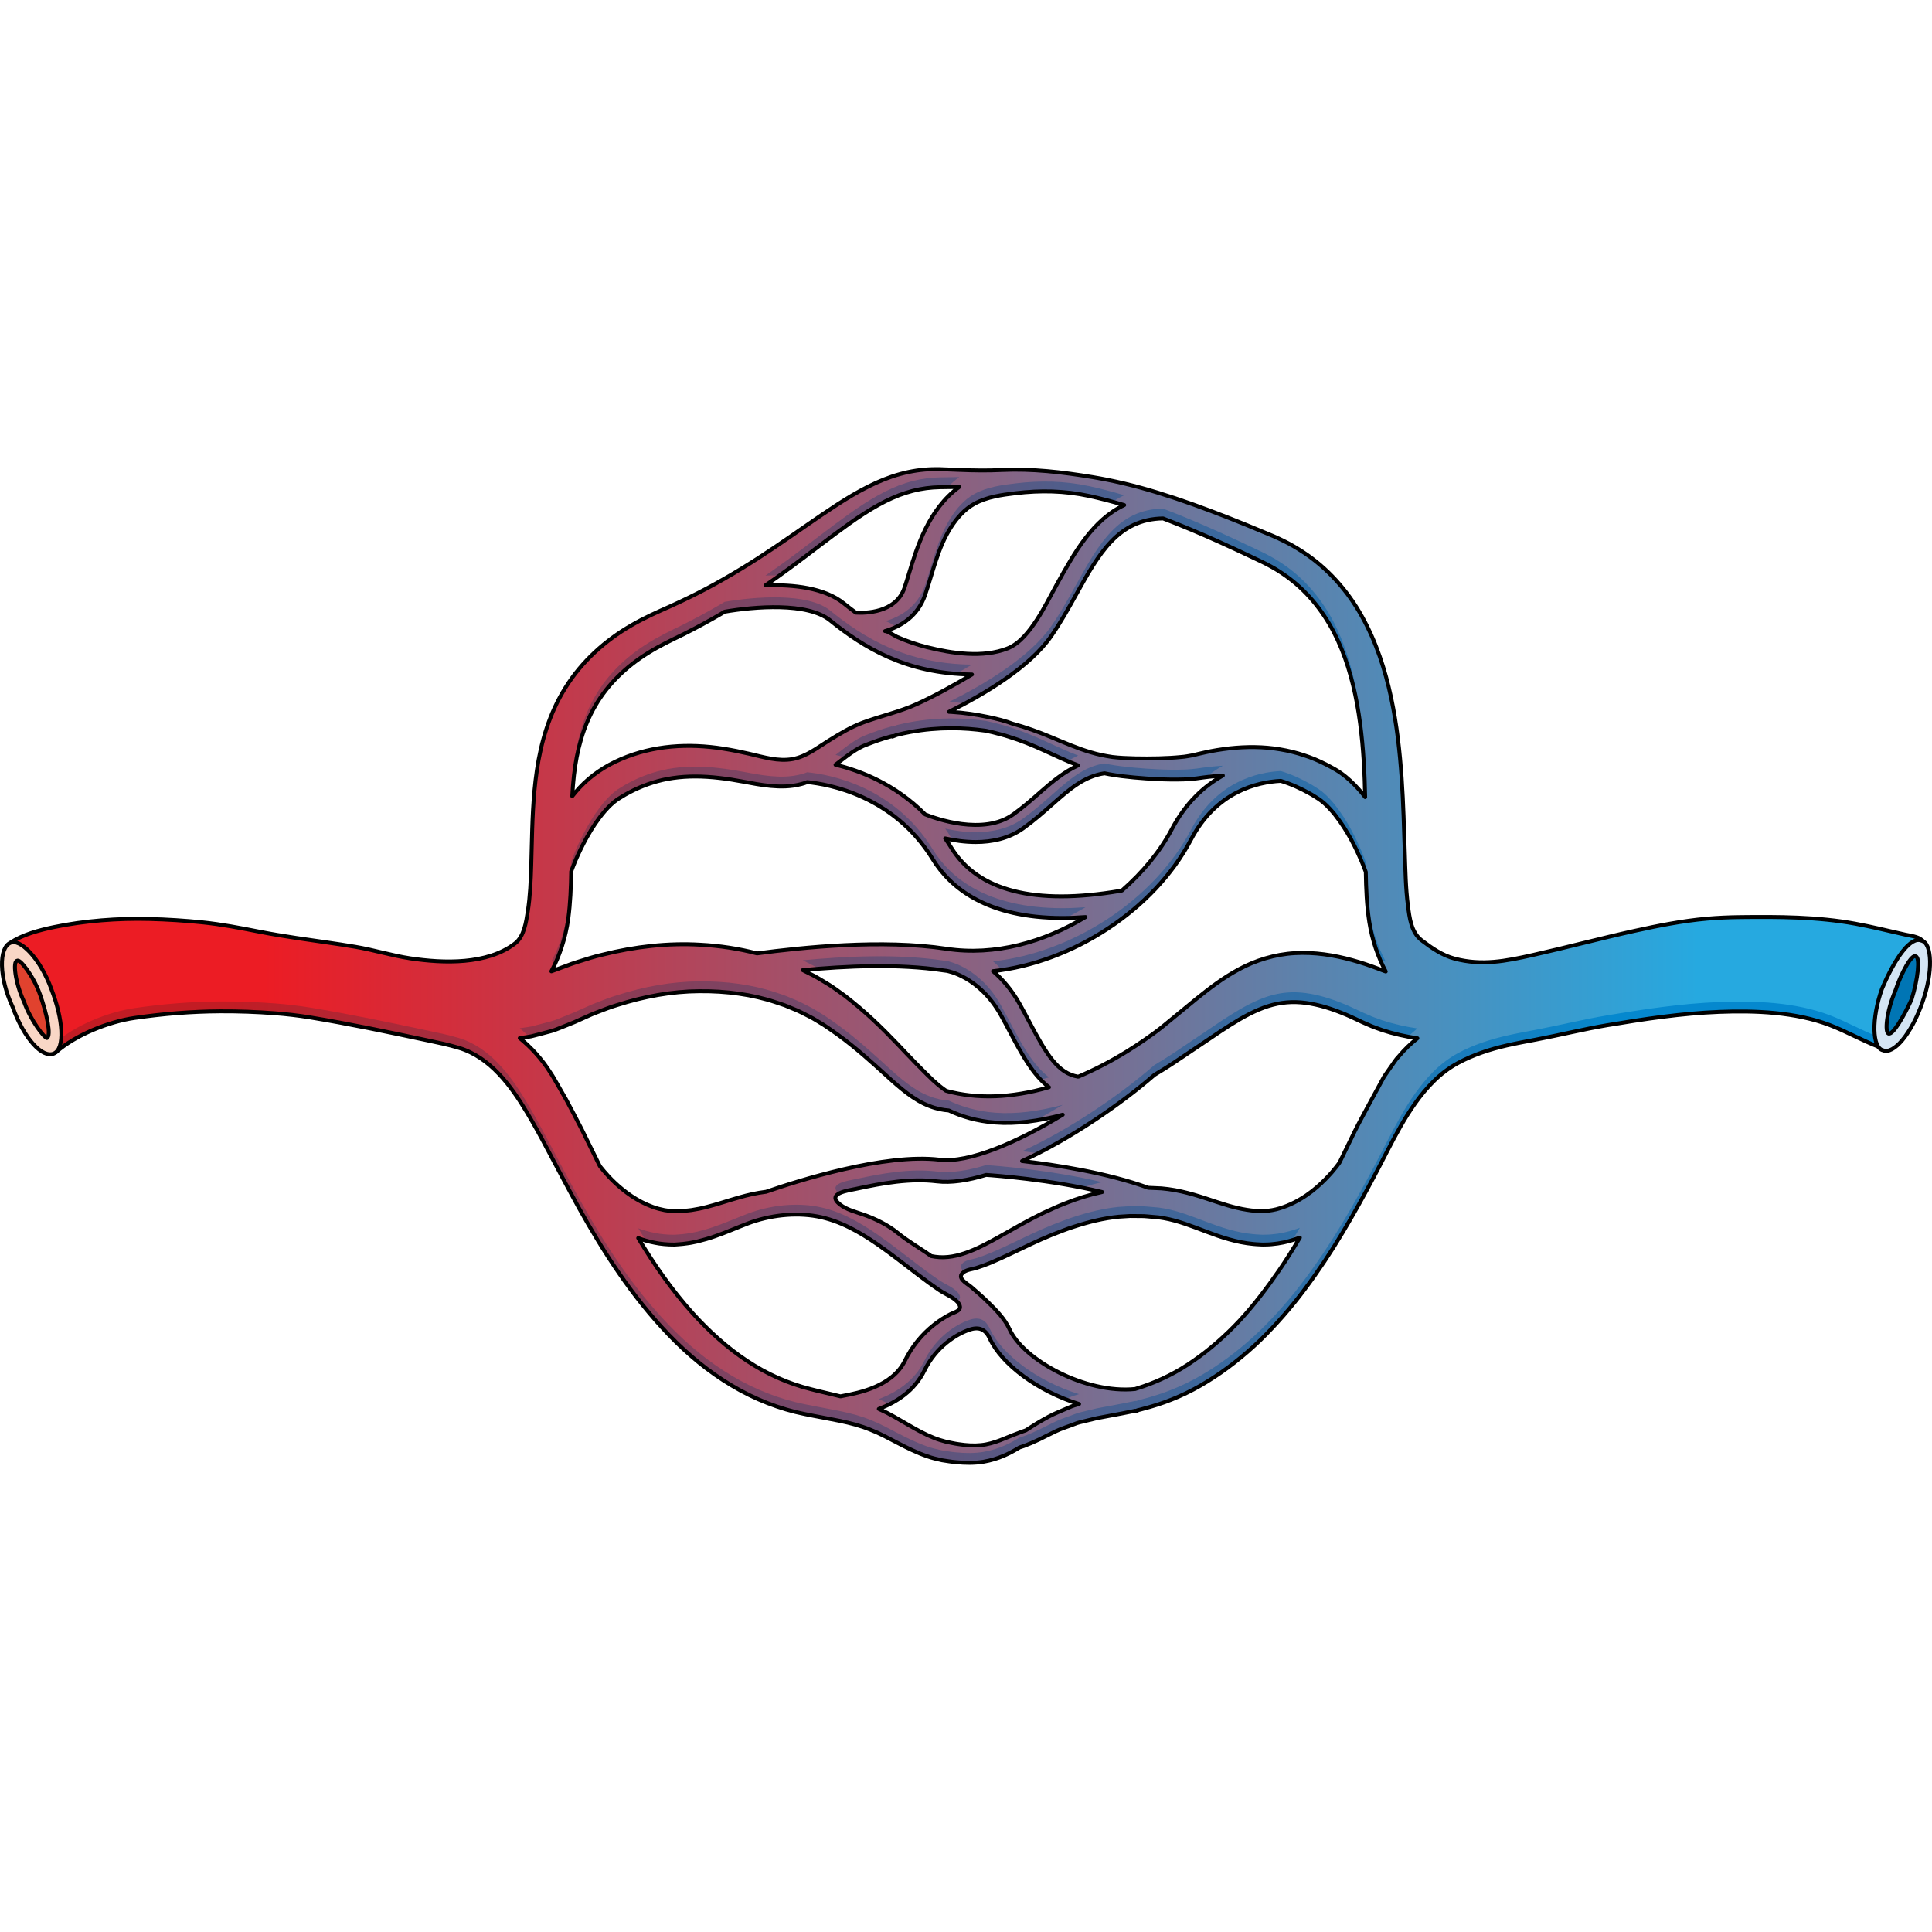 <?xml version="1.0" encoding="utf-8"?>
<!-- Created by: Science Figures, www.sciencefigures.org, Generator: Science Figures Editor -->
<!DOCTYPE svg PUBLIC "-//W3C//DTD SVG 1.1//EN" "http://www.w3.org/Graphics/SVG/1.1/DTD/svg11.dtd">
<svg version="1.1" id="Layer_1" xmlns="http://www.w3.org/2000/svg" xmlns:xlink="http://www.w3.org/1999/xlink" 
	 width="800px" height="800px" viewBox="0 0 493.565 254.872" enable-background="new 0 0 493.565 254.872"
	 xml:space="preserve">
<g>
	<path d="M146.938,141.69l-0.018,0.007l-0.068,0.032C147.193,141.585,146.888,141.712,146.938,141.69z"/>
	<linearGradient id="SVGID_1_" gradientUnits="userSpaceOnUse" x1="1.68" y1="127.436" x2="491.783" y2="127.436">
		<stop  offset="0.134" style="stop-color:#EC1C24"/>
		<stop  offset="0.882" style="stop-color:#26A9E0"/>
	</linearGradient>
	<path fill="url(#SVGID_1_)" d="M490.983,120.814c-1.086-0.938-3.023-1.112-4.242-1.386c-4.262-0.957-8.514-2.016-12.811-2.804
		c-9.604-1.763-19.65-1.791-29.389-1.675c-2.847,0.034-5.694,0.151-8.531,0.404c-6.23,0.557-12.35,1.769-18.451,3.115
		c-8.697,1.919-17.299,4.223-25.987,6.169c-6.888,1.545-12.991,2.766-19.948,0.928c-3.166-0.836-5.908-2.741-8.461-4.696
		c-2.66-2.038-3.066-5.696-3.474-8.812c-0.591-4.521-0.647-9.106-0.808-13.658c-0.199-5.952-0.352-12.337-0.807-18.991
		c-0.461-6.651-1.207-13.59-2.703-20.603c-1.499-6.996-3.771-14.116-7.451-20.697c-3.637-6.578-8.9-12.462-15.19-16.525
		c-1.565-1.019-3.172-1.957-4.824-2.762c-0.825-0.43-1.64-0.769-2.507-1.168l-2.335-0.973c-3.085-1.304-6.196-2.559-9.274-3.779
		c-6.146-2.41-12.157-4.595-17.986-6.379c-5.821-1.797-11.475-3.127-16.746-3.991c-7.658-1.26-15.395-2.176-23.152-1.803
		c-3.625,0.175-7.088,0.133-10.69-0.024c-1.087-0.041-2.207-0.083-3.361-0.127c-0.577-0.021-1.163-0.044-1.755-0.067
		c-0.643-0.025-1.284,0.003-1.941,0.006c-2.618,0.069-5.379,0.464-8.146,1.227c-5.569,1.504-10.971,4.476-16.204,7.865
		c-5.254,3.401-10.474,7.212-15.97,10.898c-5.482,3.704-11.253,7.267-17.311,10.494c-3.04,1.611-6.133,3.113-9.266,4.533
		c-3.17,1.395-6.684,2.955-9.985,4.883c-6.609,3.802-12.67,9.225-16.802,15.884c-4.184,6.639-6.294,14.124-7.319,21.115
		c-1.029,7.029-1.172,13.692-1.326,19.81c-0.037,1.497-0.069,2.993-0.116,4.489c-0.124,3.931-0.273,7.896-0.887,11.786
		c-0.421,2.671-0.922,6.386-3.237,8.165c-7.138,5.485-18.276,5.09-26.701,3.834c-4.757-0.709-9.364-2.163-14.105-2.962
		c-5.02-0.846-10.072-1.493-15.104-2.256c-3.19-0.483-6.375-1.005-9.542-1.628c-4.762-0.938-9.535-1.86-14.366-2.358
		c-4.519-0.465-9.054-0.749-13.594-0.868c-7.987-0.21-16.611,0.443-24.438,2.078c-3.584,0.748-8.083,1.911-11.111,4.032
		c-1.282,0.898-0.975,1.748-0.724,3.316c0.188,1.178,0.303,2.656,0.993,3.67c0.55,0.809,1.233,1.32,1.715,2.232
		c1.031,1.949,2.016,3.926,3.024,5.889c1.04,2.024,2.07,4.055,3.119,6.074c0.947,1.822,0.872-0.75,1.699,1.111
		c0.837,1.885,0.655,6.658,1.867,5.604c5.146-4.479,13.42-7.756,20.003-8.723c7.275-1.068,14.619-1.662,21.973-1.701
		c4.627-0.023,9.271,0.144,13.884,0.494c3.041,0.231,6.073,0.576,9.083,1.071c9.978,1.638,19.815,3.704,29.7,5.808
		c2.784,0.592,5.582,1.143,8.307,1.975c7.967,2.432,13.214,9.606,17.305,16.428c1.75,2.918,3.399,5.914,4.987,8.924
		c2.616,4.932,5.395,10.228,8.413,15.695c6.119,10.93,13.404,22.416,22.936,32.313c4.747,4.936,10.115,9.392,16.009,12.894
		c5.846,3.52,12.348,6.032,18.636,7.288c6.297,1.316,11.943,1.991,16.773,4.004c0.592,0.247,1.181,0.492,1.764,0.735
		c0.626,0.303,1.246,0.603,1.862,0.901c1.193,0.618,2.367,1.229,3.521,1.826c2.383,1.242,4.823,2.441,7.359,3.307
		c1.254,0.461,2.569,0.748,3.84,1.035c1.288,0.196,2.287,0.377,3.578,0.49c2.417,0.246,4.737,0.254,6.957-0.107
		c3.972-0.67,6.958-2.258,9.263-3.668c0.367-0.116,0.729-0.222,1.115-0.363c1.198-0.453,2.495-0.99,3.846-1.642
		c1.389-0.661,2.674-1.368,4.27-2.112c1.49-0.721,3.156-1.2,4.854-1.871c0.83-0.363,1.787-0.531,2.73-0.77
		c0.948-0.229,1.916-0.462,2.905-0.701c2.086-0.393,4.26-0.803,6.511-1.229c1.067-0.213,2.153-0.433,3.255-0.653
		c0.196-0.016,0.396-0.009,0.591-0.028l-0.01-0.106c1.106-0.237,2.149-0.58,3.255-0.868c4.907-1.398,9.93-3.545,14.644-6.503
		c4.743-2.909,9.269-6.478,13.454-10.485c4.143-4.045,7.996-8.475,11.475-13.145c3.491-4.662,6.689-9.508,9.602-14.383
		c2.955-4.912,5.596-9.75,8.047-14.348c4.451-8.281,8.426-17.561,15.173-24.281c1.862-1.855,3.945-3.456,6.262-4.711
		c3.908-2.119,8.159-3.5,12.479-4.491c2.526-0.579,5.076-1.042,7.621-1.526c6.02-1.145,11.961-2.629,18.008-3.645
		c9.469-1.588,19.016-3.029,28.62-3.407c9.18-0.362,19.515,0.037,28.244,3.361c4.23,1.611,8.175,3.896,12.405,5.515
		c1.023,0.393,1.388,1.374,2.299-0.084c0.688-1.102,0.639-2.534,1.116-3.699c0,0,7.521-19.011,7.532-19.037
		c0.416-1.053,1.271-1.983,0.93-3.264C491.579,121.476,491.322,121.107,490.983,120.814z M349.814,116.219
		c0.738,4.626,2.219,8.934,4.198,12.619l-0.419-0.149l-1.569-0.594c-0.924-0.361-2.149-0.776-3.275-1.166
		c-1.143-0.363-2.236-0.713-3.391-1.02c-4.555-1.244-9.485-2.054-14.582-1.754c-5.097,0.276-10.133,1.878-14.264,4.117
		c-4.168,2.236-7.579,4.912-10.763,7.459c-3.069,2.518-6.088,4.995-9.043,7.419c-0.644,0.543-1.502,1.134-2.228,1.683
		c-0.729,0.516-1.455,1.027-2.177,1.537c-1.473,1.027-2.967,1.98-4.45,2.908c-4.156,2.566-8.321,4.709-12.4,6.436
		c-5.24-0.852-8.126-5.766-12.492-14.002c-0.75-1.416-1.525-2.877-2.347-4.359c-2.091-3.768-4.527-6.544-6.919-8.596
		c20.125-2.167,41.045-15.513,50.557-33.595c6.483-12.33,16.991-14.726,22.945-15.019c2.717,0.819,5.266,2.019,7.436,3.242
		c0.625,0.324,1.457,0.898,2.162,1.325c0.48,0.319,0.971,0.682,1.463,1.114c0.981,0.86,1.912,1.893,2.766,2.941
		c3.404,4.322,5.479,8.806,6.799,11.864c0.482,1.153,0.821,2.026,1.095,2.78C348.985,107.721,349.145,111.92,349.814,116.219z
		 M255.737,140.056c0.805,1.451,1.563,2.881,2.298,4.268c2.929,5.525,5.764,10.867,9.946,14.074
		c-4.865,1.435-9.488,2.142-13.602,2.309c-4.753,0.186-8.893-0.387-12.279-1.282c-0.157-0.042-0.293-0.091-0.449-0.136
		c-0.474-0.331-0.951-0.672-1.436-1.066c-0.617-0.442-1.202-1.08-1.865-1.602c-0.625-0.66-1.311-1.219-2.002-1.958
		c-1.403-1.368-2.956-2.983-4.63-4.735c-3.377-3.564-7.231-7.671-12.166-11.877c-1.242-1.035-2.271-1.886-3.704-3.004
		c-1.398-0.967-2.763-2.068-4.282-2.97c-1.512-0.913-3.032-1.894-4.68-2.677c-0.596-0.303-1.2-0.605-1.803-0.91
		c10.918-1.045,24.458-1.667,35.905,0.068c0.316,0.049,0.634,0.08,0.953,0.121l-0.002,0.01
		C242.02,128.702,250.221,130.104,255.737,140.056z M249.261,95.767c4.123,0,8.459-0.874,12.139-3.518
		c2.759-1.983,5.078-4.031,7.32-6.011c4.491-3.967,8.213-7.254,13.443-8.034c0.42,0.088,0.836,0.174,1.232,0.248
		c2.193,0.396,4.186,0.626,6.272,0.82c4.188,0.367,8.222,0.64,12.771,0.5c1.219-0.019,2.189-0.154,3.227-0.256l1.641-0.23
		c0.494-0.072,0.987-0.134,1.48-0.183c1.217-0.146,2.42-0.241,3.615-0.321c-4.752,2.656-9.479,6.928-13.085,13.785
		c-2.885,5.484-7.292,10.885-12.713,15.602c-0.149,0.025-0.288,0.048-0.462,0.078c-21.808,3.72-36.321,0.007-43.12-11.033
		c-0.506-0.821-1.027-1.607-1.56-2.37C243.787,95.365,246.472,95.767,249.261,95.767z M236.331,88.694
		c-7.614-7.678-16.434-11.132-22.883-12.673c2.903-2.228,5.363-4.257,8.1-5.199c2-0.782,3.714-1.375,5.565-1.896
		c0.275-0.08,0.546-0.14,0.82-0.215l0.045,0.124c0.123-0.045,0.526-0.195,1.147-0.437c1.157-0.289,2.312-0.55,3.45-0.751
		c3.594-0.659,7.064-0.932,10.277-0.944c3.216-0.026,6.172,0.241,8.779,0.599c0.081,0.01,0.154,0.025,0.234,0.035
		c0.584,0.131,1.181,0.264,1.794,0.402c1.323,0.379,2.742,0.667,4.168,1.161c2.885,0.885,5.912,2.1,9.106,3.572
		c2.633,1.196,5.437,2.546,8.493,3.713c-3.525,1.632-6.552,4.094-9.598,6.783c-2.161,1.909-4.397,3.883-6.979,5.739
		C251.191,94.209,238.93,89.741,236.331,88.694z M297.136,13.097c4.576,1.742,9.282,3.726,14.088,5.878
		c2.936,1.331,5.924,2.705,8.969,4.165l2.287,1.083c0.652,0.341,1.395,0.678,2.059,1.067c1.378,0.738,2.693,1.583,3.969,2.488
		c5.093,3.626,9.217,8.57,12.18,14.258c2.967,5.698,4.823,12.059,6,18.497c1.176,6.451,1.692,12.994,1.939,19.383
		c0.055,1.464,0.094,2.917,0.124,4.364c-0.299-0.383-0.587-0.763-0.907-1.15c-1.14-1.325-2.404-2.677-3.975-3.979
		c-0.787-0.646-1.668-1.293-2.662-1.871c-0.795-0.43-1.423-0.834-2.388-1.303c-1.862-0.955-3.675-1.733-5.66-2.371
		c-1.964-0.66-4.024-1.171-6.135-1.517c-4.227-0.72-8.622-0.723-12.913-0.259c-2.141,0.25-4.277,0.577-6.36,1.058
		c-0.527,0.107-1.048,0.225-1.565,0.354l-0.776,0.187l-0.39,0.093l-0.194,0.046l-0.097,0.023l-0.05,0.012
		c0.054-0.008-0.184,0.034,0.104-0.016c-1.011,0.175-2.079,0.392-2.929,0.443c-3.708,0.376-7.958,0.435-11.894,0.356
		c-1.975-0.045-4.016-0.131-5.765-0.344c-2.058-0.31-3.724-0.65-5.497-1.19c-3.543-1.036-6.917-2.542-10.236-3.907
		c-3.313-1.379-6.582-2.557-9.662-3.375c-0.029-0.008-0.056-0.012-0.082-0.02c-1.777-0.683-3.952-1.269-6.48-1.772
		c-2.713-0.561-5.819-1.053-9.252-1.258c-0.184-0.012-0.377-0.014-0.561-0.024c9.319-4.644,20.667-11.482,26.11-19.327
		c2.387-3.438,4.424-7.107,6.394-10.654C280.676,22.173,285.676,13.236,297.136,13.097z M248.962,9.333
		c3.212-1.752,6.928-2.256,10.51-2.683c6.309-0.753,12.44-0.644,18.673,0.687c2.909,0.62,5.94,1.415,9.048,2.347
		c-8.047,3.811-12.651,12.051-17.137,20.124c-1.713,3.083-3.259,6.268-5.205,9.215c-1.832,2.774-4.256,6.023-7.456,7.28
		c-6.294,2.473-14.153,1.278-20.521-0.305c-2.65-0.659-5.248-1.554-7.746-2.657c-0.509-0.225-2.561-1.598-3.025-1.463
		c4.225-1.233,8.398-3.923,10.217-9.201c2.018-5.854,3.25-12.109,6.652-17.386C244.499,12.925,246.463,10.697,248.962,9.333z
		 M201.619,25.879c5.446-4,10.508-8.032,15.405-11.504c4.89-3.473,9.676-6.329,14.411-7.822c2.361-0.759,4.693-1.194,6.944-1.352
		c0.561-0.024,1.122-0.073,1.667-0.08c0.592-0.009,1.178-0.018,1.755-0.026c1.119-0.016,2.203-0.032,3.256-0.048
		c-7.87,5.719-10.804,15.418-12.852,22.159c-0.401,1.321-0.775,2.555-1.155,3.656c-2.209,6.41-10.042,6.442-12.419,6.299
		c-1.054-0.777-2.075-1.567-3.054-2.36c-4.951-4.005-12.925-4.846-20.026-4.604C197.618,28.771,199.655,27.332,201.619,25.879z
		 M146.633,78.684c0.716-6.227,2.304-12.378,5.462-17.763c3.123-5.394,7.818-9.961,13.444-13.449
		c2.807-1.761,5.78-3.193,9.054-4.779c3.273-1.65,6.478-3.381,9.566-5.191c0.325-0.19,0.636-0.392,0.958-0.582
		c7.589-1.306,21.18-2.457,26.952,2.214c8.518,6.896,19.397,13.659,36.24,13.827c-4.547,2.699-9.173,5.296-13.982,7.503
		c-4.46,2.046-9.287,3.072-13.874,4.778c-3.14,1.169-6.014,2.918-8.848,4.682c-2.865,1.783-5.654,4.003-9.053,4.634
		c-3.728,0.694-7.483-0.494-11.074-1.326c-2.174-0.503-4.453-0.972-6.714-1.321c-8.836-1.394-17.821-0.881-26.105,2.667
		c-4.021,1.722-7.609,4.105-10.608,7.294c-0.667,0.73-1.282,1.456-1.859,2.177C146.292,82.257,146.424,80.469,146.633,78.684z
		 M145.178,115.329c0.532-3.972,0.686-7.989,0.743-12.065c0.298-0.805,0.669-1.757,1.185-2.986c0.724-1.649,1.652-3.636,2.866-5.806
		c1.211-2.165,2.734-4.528,4.614-6.692c0.937-1.061,1.979-2.074,3.001-2.79l0.19-0.141c0.061-0.038,0.008-0.007-0.035,0.019
		l0.069-0.043l0.145-0.088l0.581-0.356l1.173-0.719c0.708-0.364,1.356-0.759,2.124-1.118c3.054-1.477,6.439-2.613,10.139-3.133
		c3.692-0.537,7.675-0.491,11.778-0.015c2.061,0.233,4.109,0.563,6.255,0.967c2.143,0.402,4.453,0.852,6.888,1.075
		c2.428,0.221,5.064,0.25,7.813-0.482l0.513-0.145l0.128-0.037l0.228-0.078l0.194-0.071l0.438-0.166
		c5.474,0.522,22.066,3.432,32.07,19.675c4.501,7.307,13.833,15.042,33.167,15.042c1.851,0,3.823-0.093,5.864-0.242
		c-10.531,6.362-23.123,9.985-35.482,8.112c-16.485-2.501-36.797-0.368-48.433,1.173c-4.627-1.207-9.506-1.957-14.507-2.216
		c-8.173-0.482-16.645,0.457-24.938,2.536c-2.063,0.458-4.196,1.161-6.325,1.826c-1.114,0.333-2.043,0.681-2.969,1.03l-2.819,1.045
		l-0.353,0.13c-0.398,0.168-0.152,0.06-0.261,0.104l-0.074,0.023l-0.15,0.047l-0.142,0.043
		C142.948,124.882,144.481,120.271,145.178,115.329z M154.32,179.882c-0.346-0.42-0.654-0.794-0.922-1.12
		c-0.065-0.088-0.105-0.14-0.165-0.222c-1.583-3.223-3.136-6.411-4.674-9.495c-1.343-2.574-2.654-5.159-3.951-7.528
		c-0.66-1.152-1.308-2.285-1.944-3.398c-0.318-0.555-0.633-1.105-0.945-1.65l-0.545-0.936l-0.578-0.883
		c-2.171-3.476-4.971-6.477-7.819-8.799c0.427-0.063,0.854-0.109,1.282-0.183c0.569-0.095,1.138-0.159,1.706-0.28l1.705-0.438
		l3.394-0.898c1.127-0.309,2.212-0.828,3.313-1.24l1.64-0.661l0.817-0.333l0.202-0.084l0.085-0.036l0.274-0.122l2.745-1.229
		c0.921-0.417,1.839-0.83,2.628-1.104c1.648-0.62,3.251-1.294,5.034-1.81c6.948-2.238,14.096-3.52,21.021-3.56
		c6.916-0.071,13.629,0.832,19.628,2.851c0.75,0.254,1.495,0.504,2.234,0.752c0.72,0.299,1.434,0.596,2.142,0.889
		c1.444,0.549,2.763,1.281,4.096,1.948c1.341,0.657,2.535,1.502,3.785,2.22c1.104,0.731,2.539,1.736,3.679,2.555
		c4.525,3.311,8.584,6.98,12.207,10.287c3.625,3.331,7.19,6.385,11.042,7.832c1.792,0.711,3.47,1.028,4.955,1.13
		c3.199,1.526,7.218,2.747,11.83,3.089c5.286,0.412,11.189-0.359,17.265-1.999c-11.533,7.009-23.904,12.419-31.462,11.494
		c-13.979-1.688-36.245,5.396-44.309,8.19c-2.368,0.288-4.607,0.806-6.81,1.429c-2.982,0.845-5.791,1.81-8.422,2.468
		c-1.323,0.352-2.597,0.584-3.843,0.781c-0.603,0.055-1.271,0.172-1.801,0.182c-0.538,0.021-1.051,0.086-1.813,0.076
		c-1.242,0.045-2.134-0.064-3.222-0.232c-1.042-0.205-2.075-0.461-3.067-0.842c-1.99-0.715-3.823-1.707-5.421-2.782
		C158.115,184.028,155.791,181.613,154.32,179.882z M251.912,180.808c2.374,0.158,16.294,1.185,29.651,4.371
		c-3.254,0.694-6.403,1.684-9.371,2.87c-2.033,0.775-3.901,1.663-5.848,2.551c-1.789,0.868-3.713,1.886-5.426,2.833
		c-3.494,1.929-6.738,3.873-9.842,5.416c-3.097,1.543-6.08,2.648-8.848,2.92c-1.531,0.168-2.977,0.052-4.332-0.229
		c-2.788-2.007-5.916-3.743-8.563-5.918c-2.426-1.991-5.696-3.597-8.634-4.638c-2.062-0.73-4.429-1.268-6.165-2.668
		c-3.53-2.845,2.245-3.531,4.27-3.971c6.646-1.438,13.733-2.714,20.547-1.891C242.962,182.89,247.268,182.226,251.912,180.808z
		 M215.603,237.203c-0.337,0.063-0.612,0.119-0.885,0.175c-2.579-0.637-5.152-1.197-7.613-1.842
		c-5.731-1.428-11.154-3.844-16.25-7.217c-5.077-3.354-9.725-7.567-13.941-12.221c-5.285-5.871-9.843-12.436-13.868-19.16
		c0.289,0.104,0.564,0.219,0.862,0.316c1.408,0.484,2.937,0.834,4.529,1.088c0.805,0.105,1.624,0.203,2.469,0.232l1.28,0.024
		l0.285-0.007l0.13-0.01l0.258-0.018l0.521-0.037c0.631-0.033,1.513-0.132,2.377-0.263c0.88-0.112,1.604-0.308,2.418-0.462
		c1.554-0.384,3.104-0.823,4.568-1.353c2.964-1.031,5.684-2.245,8.34-3.251c5.456-2.066,11.952-2.848,17.689-1.793
		c5.688,1.047,10.698,3.906,15.402,7.15c3.556,2.451,6.979,5.196,10.439,7.817c1.802,1.364,3.624,2.706,5.5,3.968
		c1.394,0.936,4.109,1.983,4.928,3.521c0.855,1.613-1.136,1.965-2.16,2.484c-1.509,0.77-2.938,1.694-4.267,2.741
		c-3.125,2.461-5.689,5.615-7.435,9.191C227.97,234.86,219.303,236.502,215.603,237.203z M273.078,240.239
		c-1.856,0.838-3.693,1.506-5.259,2.373c-2.219,1.182-4.117,2.385-5.76,3.45c-0.707,0.241-1.445,0.507-2.232,0.819
		c-2.72,0.965-5.699,2.611-9.203,2.953c-1.75,0.189-3.72,0.078-5.751-0.242c-0.944-0.121-2.199-0.41-3.234-0.624
		c-1.012-0.292-2.049-0.554-3.092-0.997c-2.092-0.822-4.227-1.981-6.493-3.299c-1.174-0.68-2.366-1.367-3.577-2.068
		c-0.604-0.326-1.212-0.656-1.825-0.989c-0.729-0.37-1.371-0.652-2.071-0.985c-0.025-0.012-0.052-0.021-0.077-0.033
		c4.37-1.654,9.084-4.54,11.686-9.869c2.873-5.887,8.073-9.299,11.653-10.431c2.372-0.752,3.977,0.04,5.005,2.29
		c3.013,6.592,12.301,13.521,22.823,16.75C274.78,239.603,273.902,239.837,273.078,240.239z M326.767,205.206
		c-3.12,4.508-6.428,8.863-10.056,12.791c-3.648,3.897-7.591,7.365-11.732,10.23c-4.115,2.914-8.509,5.076-12.857,6.58
		c-0.714,0.225-1.425,0.483-2.13,0.697c-12.705,1.283-28.518-7.456-32.074-15.236c-1.221-2.668-3.418-4.907-5.488-6.932
		c-1.395-1.363-2.854-2.658-4.341-3.918c-1.086-0.92-3.919-2.309-1.892-3.781c0.876-0.638,2.231-0.747,3.245-1.063
		c1.229-0.384,2.438-0.833,3.627-1.327c3.465-1.438,6.878-3.186,10.395-4.816c1.795-0.836,3.459-1.582,5.371-2.355
		c1.785-0.684,3.666-1.453,5.535-2.038c3.755-1.227,7.58-2.171,11.447-2.552l2.903-0.183l2.808,0.024
		c0.875-0.035,2.033,0.145,3.033,0.205l1.418,0.125l1.348,0.209c3.59,0.629,7.113,2.018,10.854,3.438
		c3.778,1.42,7.685,2.76,12.076,3.156c0.566,0.063,0.929,0.062,1.398,0.095l0.664,0.038l0.331,0.005l0.205-0.004l0.409-0.006
		c1.096,0,2.141-0.119,3.158-0.259c2.038-0.288,3.886-0.856,5.647-1.495C330.383,199.675,328.636,202.485,326.767,205.206z
		 M357.38,150.484c-0.891,0.887-1.477,1.971-2.24,2.982c-0.361,0.518-0.724,1.042-1.092,1.567l-0.273,0.398l-0.137,0.199
		l-0.163,0.271l-0.05,0.094l-0.408,0.75c-1.091,2.01-2.217,4.086-3.377,6.221c-1.145,2.149-2.35,4.318-3.505,6.618
		c-1.132,2.323-2.286,4.696-3.462,7.11c-0.158,0.329-0.326,0.657-0.484,0.986c-0.095,0.131-0.195,0.265-0.313,0.426
		c-0.305,0.432-0.637,0.836-1.009,1.279c-0.357,0.461-0.83,0.996-1.391,1.602c-2.186,2.357-5.69,5.652-10.612,7.672
		c-1.218,0.479-2.51,0.924-3.831,1.143c-0.657,0.107-1.329,0.211-1.985,0.225l-0.249,0.014l-0.125,0.008l-0.063,0.004
		c-0.102-0.002,0.031,0.002,0.065,0.004l-0.665-0.019c-0.416-0.018-0.952-0.011-1.279-0.052c-1.311-0.08-3.031-0.364-4.651-0.74
		c-1.661-0.387-3.391-0.914-5.229-1.521c-3.66-1.201-7.805-2.68-12.403-3.288l-1.729-0.189l-1.69-0.077
		c-0.584-0.012-1.125-0.051-1.689-0.076c-10.614-3.855-23.624-5.855-32.234-6.83c12.334-5.625,25.419-14.678,33.818-22.02
		c0.763-0.45,1.526-0.908,2.283-1.387c0.823-0.5,1.665-1.065,2.505-1.604c0.803-0.538,1.61-1.078,2.424-1.622
		c3.182-2.142,6.433-4.33,9.738-6.553c3.225-2.134,6.457-4.129,9.655-5.475c3.2-1.377,6.326-2.027,9.588-1.938
		c3.263,0.091,6.701,0.907,10.188,2.186c0.864,0.308,1.757,0.682,2.605,1.03c0.844,0.379,1.606,0.693,2.619,1.188l1.357,0.643
		l1.711,0.75c1.133,0.529,2.316,0.898,3.483,1.336c2.987,0.988,6.006,1.648,9.019,2.102
		C360.469,147.206,358.854,148.706,357.38,150.484z"/>
	<g>
		<linearGradient id="SVGID_2_" gradientUnits="userSpaceOnUse" x1="25.817" y1="85.728" x2="472.314" y2="85.728">
			<stop  offset="0.07" style="stop-color:#C21C24"/>
			<stop  offset="0.866" style="stop-color:#0588CE"/>
		</linearGradient>
		<path fill="url(#SVGID_2_)" d="M308.786,76.588c-0.493,0.049-0.986,0.11-1.48,0.183l-1.641,0.23
			c-1.037,0.102-2.008,0.237-3.227,0.256c-4.549,0.14-8.582-0.133-12.771-0.5c-2.087-0.194-4.079-0.424-6.272-0.82
			c-0.396-0.073-0.813-0.159-1.232-0.248c-5.23,0.78-8.952,4.067-13.443,8.034c-2.242,1.98-4.562,4.028-7.32,6.011
			c-3.68,2.645-8.016,3.518-12.139,3.518c-2.789,0-5.474-0.402-7.799-0.924c0.533,0.763,1.054,1.548,1.56,2.37
			c0.113,0.183,0.245,0.348,0.362,0.527c1.836,0.322,3.827,0.542,5.877,0.542c4.123,0,8.459-0.874,12.139-3.518
			c2.759-1.983,5.078-4.031,7.32-6.011c4.491-3.967,8.213-7.254,13.443-8.034c0.42,0.088,0.836,0.174,1.232,0.248
			c2.193,0.396,4.186,0.626,6.272,0.82c4.188,0.367,8.222,0.64,12.771,0.5c1.219-0.019,2.189-0.154,3.227-0.256l1.641-0.23
			c0.257-0.038,0.514-0.063,0.771-0.095c1.418-1.144,2.87-2.11,4.324-2.923C311.206,76.347,310.003,76.443,308.786,76.588z"/>
		<linearGradient id="SVGID_3_" gradientUnits="userSpaceOnUse" x1="25.815" y1="57.393" x2="472.317" y2="57.393">
			<stop  offset="0.07" style="stop-color:#C21C24"/>
			<stop  offset="0.866" style="stop-color:#0588CE"/>
		</linearGradient>
		<path fill="url(#SVGID_3_)" d="M152.096,60.921c3.123-5.394,7.818-9.961,13.444-13.449c2.807-1.761,5.78-3.193,9.054-4.779
			c3.273-1.65,6.478-3.381,9.566-5.191c0.325-0.19,0.636-0.392,0.958-0.582c7.589-1.306,21.18-2.457,26.952,2.214
			c7.819,6.331,17.642,12.533,32.227,13.641c1.345-0.765,2.684-1.54,4.014-2.329c-16.843-0.167-27.722-6.93-36.24-13.827
			c-5.771-4.671-19.363-3.521-26.952-2.214c-0.322,0.19-0.633,0.392-0.958,0.582c-3.088,1.81-6.293,3.541-9.566,5.191
			c-3.273,1.585-6.247,3.018-9.054,4.779c-5.626,3.488-10.321,8.055-13.444,13.449c-3.158,5.385-4.746,11.536-5.462,17.763
			c-0.209,1.785-0.341,3.574-0.439,5.364c0.059-0.074,0.123-0.147,0.183-0.221c0.07-0.877,0.153-1.753,0.256-2.628
			C147.35,72.457,148.938,66.306,152.096,60.921z"/>
		<linearGradient id="SVGID_4_" gradientUnits="userSpaceOnUse" x1="25.815" y1="69.643" x2="472.316" y2="69.643">
			<stop  offset="0.07" style="stop-color:#C21C24"/>
			<stop  offset="0.866" style="stop-color:#0588CE"/>
		</linearGradient>
		<path fill="url(#SVGID_4_)" d="M266.935,69.956c-3.194-1.472-6.222-2.687-9.106-3.572c-1.426-0.493-2.845-0.782-4.168-1.161
			c-0.613-0.138-1.21-0.271-1.794-0.402c-0.08-0.01-0.153-0.025-0.234-0.035c-2.606-0.358-5.563-0.625-8.779-0.599
			c-3.213,0.013-6.683,0.285-10.277,0.944c-1.139,0.201-2.293,0.463-3.45,0.751c-0.621,0.241-1.024,0.391-1.147,0.437l-0.045-0.124
			c-0.274,0.075-0.545,0.135-0.82,0.215c-1.851,0.522-3.565,1.114-5.565,1.896c-2.737,0.941-5.197,2.971-8.1,5.199
			c0.779,0.186,1.594,0.402,2.436,0.648c1.919-1.445,3.723-2.665,5.664-3.332c2-0.782,3.714-1.375,5.565-1.896
			c0.275-0.08,0.546-0.14,0.82-0.215l0.045,0.124c0.123-0.045,0.526-0.195,1.147-0.437c1.157-0.289,2.312-0.55,3.45-0.751
			c3.594-0.659,7.064-0.932,10.277-0.944c3.216-0.026,6.172,0.241,8.779,0.599c0.081,0.01,0.154,0.025,0.234,0.035
			c0.584,0.131,1.181,0.264,1.794,0.402c1.323,0.379,2.742,0.667,4.168,1.161c2.885,0.885,5.912,2.1,9.106,3.572
			c1.851,0.84,3.791,1.755,5.838,2.63c0.857-0.525,1.739-1.008,2.655-1.432C272.371,72.502,269.567,71.151,266.935,69.956z"/>
		<linearGradient id="SVGID_5_" gradientUnits="userSpaceOnUse" x1="25.815" y1="101.391" x2="472.317" y2="101.391">
			<stop  offset="0.07" style="stop-color:#C21C24"/>
			<stop  offset="0.866" style="stop-color:#0588CE"/>
		</linearGradient>
		<path fill="url(#SVGID_5_)" d="M145.92,103.264c0.298-0.805,0.669-1.757,1.185-2.986c0.724-1.649,1.652-3.636,2.866-5.806
			c1.211-2.165,2.734-4.528,4.614-6.692c0.937-1.061,1.979-2.074,3.001-2.79l0.19-0.141c0.061-0.038,0.008-0.007-0.035,0.019
			l0.069-0.043l0.145-0.088l0.581-0.356l1.173-0.719c0.708-0.364,1.356-0.759,2.124-1.118c3.054-1.477,6.439-2.613,10.139-3.133
			c3.692-0.537,7.675-0.491,11.778-0.015c2.061,0.233,4.109,0.563,6.255,0.967c2.143,0.402,4.453,0.852,6.888,1.075
			c2.428,0.221,5.064,0.25,7.813-0.482l0.513-0.145l0.128-0.037l0.228-0.078l0.194-0.071l0.438-0.166
			c5.474,0.522,22.066,3.432,32.07,19.675c4.501,7.307,13.833,15.042,33.167,15.042c0.269,0,0.556-0.015,0.829-0.019
			c1.721-0.843,3.404-1.753,5.035-2.738c-2.041,0.149-4.014,0.242-5.864,0.242c-19.333,0-28.666-7.734-33.167-15.042
			c-10.003-16.243-26.596-19.153-32.07-19.675l-0.438,0.166l-0.194,0.071l-0.228,0.078l-0.128,0.037l-0.513,0.145
			c-2.749,0.732-5.386,0.703-7.813,0.482c-2.436-0.224-4.745-0.673-6.888-1.075c-2.146-0.404-4.194-0.734-6.255-0.967
			c-4.103-0.476-8.085-0.522-11.778,0.015c-3.699,0.52-7.084,1.656-10.139,3.133c-0.767,0.359-1.415,0.754-2.124,1.118l-1.173,0.719
			l-0.581,0.356l-0.145,0.088l-0.069,0.043c0.043-0.026,0.096-0.057,0.035-0.019l-0.19,0.141c-1.022,0.716-2.064,1.729-3.001,2.79
			c-1.879,2.164-3.403,4.527-4.614,6.692c-1.214,2.17-2.143,4.157-2.866,5.806c-0.516,1.229-0.887,2.182-1.185,2.986
			c-0.057,4.076-0.211,8.093-0.743,12.065c-0.696,4.942-2.229,9.553-4.326,13.459l0.142-0.044l0.15-0.046l0.074-0.023
			c0.109-0.044-0.137,0.064,0.261-0.103l0.353-0.13l0.474-0.176c1.353-3.181,2.349-6.708,2.872-10.422
			C145.709,111.357,145.863,107.34,145.92,103.264z"/>
		<linearGradient id="SVGID_6_" gradientUnits="userSpaceOnUse" x1="25.815" y1="149.444" x2="472.316" y2="149.444">
			<stop  offset="0.07" style="stop-color:#C21C24"/>
			<stop  offset="0.866" style="stop-color:#0588CE"/>
		</linearGradient>
		<path fill="url(#SVGID_6_)" d="M254.22,164.911c-4.611-0.344-8.631-1.564-11.83-3.09c-1.485-0.102-3.163-0.419-4.955-1.13
			c-3.852-1.447-7.416-4.501-11.042-7.833c-3.623-3.305-7.682-6.975-12.207-10.286c-1.141-0.817-2.575-1.823-3.679-2.555
			c-1.25-0.718-2.443-1.563-3.785-2.22c-1.333-0.666-2.652-1.398-4.096-1.947c-0.708-0.294-1.422-0.592-2.142-0.89
			c-0.739-0.249-1.484-0.499-2.234-0.751c-5.999-2.02-12.712-2.923-19.628-2.852c-6.926,0.039-14.074,1.322-21.021,3.559
			c-1.782,0.517-3.385,1.189-5.034,1.811c-0.789,0.273-1.707,0.688-2.628,1.105l-2.745,1.227l-0.274,0.123l-0.085,0.037
			l-0.202,0.083l-0.817,0.333l-1.64,0.662c-1.101,0.412-2.187,0.93-3.313,1.24l-3.394,0.896l-1.705,0.438
			c-0.567,0.12-1.137,0.187-1.706,0.28c-0.428,0.074-0.854,0.119-1.282,0.184c0.812,0.662,1.618,1.385,2.409,2.152
			c0.193-0.031,0.386-0.061,0.579-0.102l1.705-0.438l3.394-0.898c1.127-0.309,2.212-0.828,3.313-1.24l1.64-0.661l0.817-0.333
			l0.202-0.084l0.085-0.036l0.274-0.122l2.745-1.229c0.921-0.417,1.839-0.83,2.628-1.104c1.648-0.62,3.251-1.294,5.034-1.81
			c6.948-2.238,14.096-3.52,21.021-3.56c6.916-0.071,13.629,0.832,19.628,2.851c0.75,0.254,1.495,0.504,2.234,0.752
			c0.72,0.299,1.434,0.596,2.142,0.889c1.444,0.549,2.763,1.281,4.096,1.948c1.341,0.657,2.535,1.502,3.785,2.22
			c1.104,0.731,2.539,1.736,3.679,2.555c4.525,3.311,8.584,6.98,12.207,10.287c3.625,3.331,7.19,6.385,11.042,7.832
			c1.792,0.711,3.47,1.028,4.955,1.13c3.199,1.526,7.218,2.747,11.83,3.089c3.201,0.25,6.633,0.06,10.188-0.489
			c2.363-1.251,4.736-2.603,7.077-4.024C265.409,164.552,259.506,165.323,254.22,164.911z"/>
		<linearGradient id="SVGID_7_" gradientUnits="userSpaceOnUse" x1="25.815" y1="200.776" x2="472.316" y2="200.776">
			<stop  offset="0.07" style="stop-color:#C21C24"/>
			<stop  offset="0.866" style="stop-color:#0588CE"/>
		</linearGradient>
		<path fill="url(#SVGID_7_)" d="M245.042,211.351c-0.818-1.539-3.534-2.588-4.928-3.523c-1.876-1.262-3.698-2.602-5.5-3.967
			c-3.46-2.621-6.883-5.367-10.439-7.817c-4.705-3.243-9.714-6.104-15.402-7.151c-5.737-1.053-12.233-0.273-17.689,1.793
			c-2.656,1.008-5.376,2.221-8.34,3.252c-1.464,0.529-3.014,0.969-4.568,1.353c-0.814,0.155-1.539,0.349-2.418,0.462
			c-0.864,0.131-1.746,0.229-2.377,0.262l-0.521,0.038l-0.258,0.018l-0.13,0.009l-0.285,0.008l-1.28-0.025
			c-0.845-0.027-1.665-0.126-2.469-0.232c-1.593-0.254-3.121-0.604-4.529-1.088c-0.298-0.096-0.574-0.211-0.862-0.314
			c0.629,1.051,1.276,2.096,1.933,3.137c1.106,0.318,2.254,0.589,3.459,0.781c0.805,0.105,1.624,0.203,2.469,0.232l1.28,0.024
			l0.285-0.007l0.13-0.01l0.258-0.018l0.521-0.037c0.631-0.033,1.513-0.132,2.377-0.263c0.88-0.112,1.604-0.308,2.418-0.462
			c1.554-0.384,3.104-0.823,4.568-1.353c2.964-1.031,5.684-2.245,8.34-3.251c5.456-2.066,11.952-2.848,17.689-1.793
			c5.688,1.047,10.698,3.906,15.402,7.15c3.556,2.451,6.979,5.196,10.439,7.817c1.802,1.364,3.624,2.706,5.5,3.968
			c1.158,0.776,3.213,1.636,4.35,2.785C245.104,212.764,245.522,212.256,245.042,211.351z"/>
		<linearGradient id="SVGID_8_" gradientUnits="userSpaceOnUse" x1="25.815" y1="181.939" x2="472.316" y2="181.939">
			<stop  offset="0.07" style="stop-color:#C21C24"/>
			<stop  offset="0.866" style="stop-color:#0588CE"/>
		</linearGradient>
		<path fill="url(#SVGID_8_)" d="M251.912,178.294c-4.644,1.418-8.95,2.08-12.56,1.645c-6.814-0.822-13.902,0.453-20.547,1.893
			c-1.971,0.428-7.468,1.095-4.508,3.752c1.223-0.686,3.412-1,4.508-1.238c6.646-1.438,13.733-2.714,20.547-1.891
			c3.61,0.436,7.916-0.229,12.56-1.646c2.066,0.137,12.882,0.934,24.46,3.239c1.692-0.536,3.425-1.006,5.191-1.384
			C268.206,179.478,254.286,178.45,251.912,178.294z"/>
		<linearGradient id="SVGID_9_" gradientUnits="userSpaceOnUse" x1="25.815" y1="15.107" x2="472.316" y2="15.107">
			<stop  offset="0.07" style="stop-color:#C21C24"/>
			<stop  offset="0.866" style="stop-color:#0588CE"/>
		</linearGradient>
		<path fill="url(#SVGID_9_)" d="M217.024,14.375c4.89-3.473,9.676-6.329,14.411-7.822c2.361-0.759,4.693-1.194,6.944-1.352
			c0.561-0.024,1.122-0.073,1.667-0.08c0.592-0.009,1.178-0.018,1.755-0.026c0.104-0.001,0.198-0.003,0.301-0.004
			c0.902-0.914,1.878-1.776,2.955-2.558c-1.053,0.016-2.137,0.032-3.256,0.048c-0.577,0.009-1.163,0.018-1.755,0.026
			c-0.544,0.007-1.106,0.056-1.667,0.08c-2.251,0.158-4.583,0.593-6.944,1.352c-4.735,1.493-9.521,4.349-14.411,7.822
			c-4.896,3.472-9.959,7.504-15.405,11.504c-1.964,1.452-4.001,2.891-6.068,4.317c1.182-0.04,2.39-0.047,3.602-0.018
			c0.83-0.593,1.658-1.188,2.466-1.785C207.065,21.879,212.127,17.847,217.024,14.375z"/>
		<linearGradient id="SVGID_10_" gradientUnits="userSpaceOnUse" x1="25.814" y1="154.702" x2="472.317" y2="154.702">
			<stop  offset="0.07" style="stop-color:#C21C24"/>
			<stop  offset="0.866" style="stop-color:#0588CE"/>
		</linearGradient>
		<path fill="url(#SVGID_10_)" d="M353.08,141.284c-1.167-0.438-2.351-0.808-3.483-1.337l-1.711-0.75l-1.357-0.643
			c-1.013-0.494-1.775-0.808-2.619-1.188c-0.849-0.348-1.741-0.722-2.605-1.029c-3.487-1.279-6.926-2.094-10.188-2.186
			c-3.262-0.089-6.388,0.562-9.588,1.939c-3.198,1.345-6.431,3.34-9.655,5.473c-3.306,2.224-6.557,4.412-9.738,6.554
			c-0.813,0.544-1.621,1.085-2.424,1.622c-0.84,0.539-1.682,1.104-2.505,1.604c-0.757,0.479-1.521,0.938-2.283,1.388
			c-8.399,7.342-21.484,16.394-33.818,22.019c1.286,0.146,2.679,0.317,4.138,0.512c11.051-5.621,22.216-13.49,29.681-20.016
			c0.763-0.45,1.526-0.908,2.283-1.387c0.823-0.5,1.665-1.065,2.505-1.604c0.803-0.538,1.61-1.078,2.424-1.622
			c3.182-2.142,6.433-4.33,9.738-6.553c3.225-2.134,6.457-4.129,9.655-5.475c3.2-1.377,6.326-2.027,9.588-1.938
			c3.263,0.091,6.701,0.907,10.188,2.186c0.864,0.308,1.757,0.682,2.605,1.03c0.844,0.379,1.606,0.693,2.619,1.188l1.357,0.643
			l1.711,0.75c1.133,0.529,2.316,0.898,3.483,1.336c2.192,0.726,4.401,1.271,6.613,1.691c0.788-0.757,1.595-1.455,2.405-2.105
			C359.086,142.933,356.067,142.272,353.08,141.284z"/>
		<linearGradient id="SVGID_11_" gradientUnits="userSpaceOnUse" x1="25.817" y1="197.177" x2="472.315" y2="197.177">
			<stop  offset="0.07" style="stop-color:#C21C24"/>
			<stop  offset="0.866" style="stop-color:#0588CE"/>
		</linearGradient>
		<path fill="url(#SVGID_11_)" d="M326.422,195.815c-1.018,0.139-2.063,0.259-3.158,0.258l-0.409,0.008l-0.205,0.002l-0.331-0.004
			l-0.664-0.038c-0.47-0.034-0.832-0.03-1.398-0.095c-4.392-0.396-8.298-1.736-12.076-3.156c-3.741-1.42-7.265-2.809-10.854-3.439
			l-1.348-0.209l-1.418-0.123c-1-0.061-2.158-0.241-3.033-0.205l-2.808-0.025l-2.903,0.184c-3.867,0.379-7.692,1.324-11.447,2.551
			c-1.869,0.586-3.75,1.355-5.535,2.039c-1.912,0.772-3.576,1.519-5.371,2.354c-3.517,1.633-6.93,3.379-10.395,4.817
			c-1.189,0.494-2.398,0.944-3.627,1.327c-1.014,0.316-2.369,0.426-3.245,1.064c-1.198,0.869-0.696,1.709,0.137,2.441
			c0.876-0.563,2.142-0.689,3.107-0.991c1.229-0.384,2.438-0.833,3.627-1.327c3.465-1.438,6.878-3.186,10.395-4.816
			c1.795-0.836,3.459-1.582,5.371-2.355c1.785-0.684,3.666-1.453,5.535-2.038c3.755-1.227,7.58-2.171,11.447-2.552l2.903-0.183
			l2.808,0.024c0.875-0.035,2.033,0.145,3.033,0.205l1.418,0.125l1.348,0.209c3.59,0.629,7.113,2.018,10.854,3.438
			c3.778,1.42,7.685,2.76,12.076,3.156c0.566,0.063,0.929,0.062,1.398,0.095l0.664,0.038l0.331,0.005l0.205-0.004l0.409-0.006
			c1.096,0,2.141-0.119,3.158-0.259c1.313-0.186,2.54-0.494,3.722-0.855c0.648-1.048,1.297-2.095,1.926-3.153
			C330.308,194.958,328.46,195.527,326.422,195.815z"/>
		<linearGradient id="SVGID_12_" gradientUnits="userSpaceOnUse" x1="25.817" y1="228.457" x2="472.313" y2="228.457">
			<stop  offset="0.07" style="stop-color:#C21C24"/>
			<stop  offset="0.866" style="stop-color:#0588CE"/>
		</linearGradient>
		<path fill="url(#SVGID_12_)" d="M252.848,220.071c-1.028-2.248-2.633-3.041-5.005-2.289c-3.58,1.131-8.78,4.543-11.653,10.431
			c-2.602,5.329-7.316,8.214-11.686,9.87c0.025,0.012,0.052,0.021,0.077,0.032c0.7,0.333,1.342,0.616,2.071,0.985
			c0.19,0.104,0.377,0.204,0.566,0.307c3.502-1.758,6.904-4.445,8.972-8.68c2.873-5.887,8.073-9.299,11.653-10.431
			c2.372-0.752,3.977,0.04,5.005,2.29c2.676,5.854,10.301,11.966,19.343,15.523c0.295-0.127,0.59-0.252,0.888-0.387
			c0.824-0.4,1.702-0.635,2.593-0.902C265.148,233.593,255.86,226.665,252.848,220.071z"/>
		<linearGradient id="SVGID_13_" gradientUnits="userSpaceOnUse" x1="25.815" y1="187.855" x2="472.317" y2="187.855">
			<stop  offset="0.07" style="stop-color:#C21C24"/>
			<stop  offset="0.866" style="stop-color:#0588CE"/>
		</linearGradient>
		<path fill="url(#SVGID_13_)" d="M491.435,121.337c-0.214,0.455-0.479,0.894-0.66,1.356c-0.011,0.026-7.532,19.037-7.532,19.037
			c-0.478,1.165-0.428,2.599-1.116,3.7c-0.911,1.457-1.275,0.475-2.299,0.083c-4.23-1.62-8.175-3.903-12.405-5.515
			c-8.729-3.324-19.064-3.725-28.244-3.361c-9.604,0.379-19.151,1.818-28.62,3.408c-6.047,1.015-11.988,2.498-18.008,3.645
			c-2.545,0.483-5.095,0.946-7.621,1.525c-4.32,0.99-8.571,2.372-12.479,4.49c-2.316,1.256-4.399,2.856-6.262,4.711
			c-6.747,6.721-10.722,16-15.173,24.281c-2.451,4.598-5.092,9.438-8.047,14.35c-2.912,4.873-6.11,9.72-9.602,14.381
			c-3.479,4.67-7.332,9.101-11.475,13.145c-4.186,4.01-8.711,7.577-13.454,10.486c-4.714,2.957-9.736,5.105-14.644,6.504
			c-1.105,0.287-2.148,0.629-3.255,0.867l0.01,0.105c-0.195,0.021-0.395,0.014-0.591,0.029c-1.102,0.221-2.188,0.44-3.255,0.654
			c-2.251,0.425-4.425,0.834-6.511,1.229c-0.989,0.238-1.957,0.473-2.905,0.699c-0.943,0.238-1.9,0.408-2.73,0.771
			c-1.698,0.671-3.364,1.151-4.854,1.872c-1.596,0.744-2.881,1.449-4.27,2.111c-1.351,0.652-2.647,1.188-3.846,1.641
			c-0.387,0.143-0.748,0.248-1.115,0.364c-2.305,1.409-5.291,2.998-9.263,3.667c-2.22,0.362-4.541,0.354-6.957,0.109
			c-1.291-0.115-2.29-0.295-3.578-0.491c-1.271-0.287-2.586-0.573-3.84-1.035c-2.536-0.866-4.976-2.063-7.359-3.308
			c-1.154-0.598-2.328-1.207-3.521-1.824c-0.616-0.3-1.235-0.6-1.862-0.902c-0.583-0.244-1.171-0.488-1.764-0.736
			c-4.83-2.012-10.476-2.688-16.773-4.002c-6.288-1.258-12.79-3.77-18.636-7.289c-5.894-3.502-11.262-7.959-16.009-12.894
			c-9.532-9.896-16.817-21.384-22.936-32.312c-3.018-5.469-5.797-10.766-8.413-15.696c-1.587-3.01-3.237-6.007-4.987-8.925
			c-4.091-6.82-9.338-13.996-17.305-16.427c-2.725-0.831-5.522-1.382-8.307-1.975c-9.885-2.104-19.722-4.17-29.7-5.808
			c-3.01-0.494-6.042-0.84-9.083-1.07c-4.614-0.352-9.257-0.52-13.884-0.495c-7.354,0.039-14.697,0.634-21.973,1.7
			c-6.583,0.967-14.857,4.244-20.003,8.723c-1.212,1.055-1.03-3.717-1.867-5.602c-0.827-1.861-0.752,0.71-1.699-1.112
			c-1.049-2.021-2.079-4.05-3.119-6.075c-1.008-1.961-1.993-3.938-3.024-5.888c-0.482-0.912-1.165-1.423-1.715-2.232
			c-0.69-1.014-0.804-2.492-0.993-3.67c-0.002-0.014-0.004-0.025-0.007-0.039c-0.374,0.67-0.174,1.425,0.007,2.554
			c0.188,1.178,0.303,2.656,0.993,3.67c0.55,0.809,1.233,1.32,1.715,2.232c1.031,1.949,2.016,3.926,3.024,5.889
			c1.04,2.024,2.07,4.055,3.119,6.074c0.947,1.822,0.872-0.75,1.699,1.111c0.837,1.885,0.655,6.658,1.867,5.604
			c5.146-4.479,13.42-7.756,20.003-8.723c7.275-1.068,14.619-1.662,21.973-1.701c4.627-0.023,9.271,0.144,13.884,0.494
			c3.041,0.231,6.073,0.576,9.083,1.071c9.978,1.638,19.815,3.704,29.7,5.808c2.784,0.592,5.582,1.143,8.307,1.975
			c7.967,2.432,13.214,9.606,17.305,16.428c1.75,2.918,3.399,5.914,4.987,8.924c2.616,4.932,5.395,10.228,8.413,15.695
			c6.119,10.93,13.404,22.416,22.936,32.313c4.747,4.936,10.115,9.392,16.009,12.894c5.846,3.52,12.348,6.032,18.636,7.288
			c6.297,1.316,11.943,1.991,16.773,4.004c0.592,0.247,1.181,0.492,1.764,0.735c0.626,0.303,1.246,0.603,1.862,0.901
			c1.193,0.618,2.367,1.229,3.521,1.826c2.383,1.242,4.823,2.441,7.359,3.307c1.254,0.461,2.569,0.748,3.84,1.035
			c1.288,0.196,2.287,0.377,3.578,0.49c2.417,0.246,4.737,0.254,6.957-0.107c3.972-0.67,6.958-2.258,9.263-3.668
			c0.367-0.116,0.729-0.222,1.115-0.363c1.198-0.453,2.495-0.99,3.846-1.642c1.389-0.661,2.674-1.368,4.27-2.112
			c1.49-0.721,3.156-1.2,4.854-1.871c0.83-0.363,1.787-0.531,2.73-0.77c0.948-0.229,1.916-0.462,2.905-0.701
			c2.086-0.393,4.26-0.803,6.511-1.229c1.067-0.213,2.153-0.433,3.255-0.653c0.196-0.016,0.396-0.009,0.591-0.028l-0.01-0.106
			c1.106-0.237,2.149-0.58,3.255-0.868c4.907-1.398,9.93-3.545,14.644-6.503c4.743-2.909,9.269-6.478,13.454-10.485
			c4.143-4.045,7.996-8.475,11.475-13.145c3.491-4.662,6.689-9.508,9.602-14.383c2.955-4.912,5.596-9.75,8.047-14.348
			c4.451-8.281,8.426-17.561,15.173-24.281c1.862-1.855,3.945-3.456,6.262-4.711c3.908-2.119,8.159-3.5,12.479-4.491
			c2.526-0.579,5.076-1.042,7.621-1.526c6.02-1.145,11.961-2.629,18.008-3.645c9.469-1.588,19.016-3.029,28.62-3.407
			c9.18-0.362,19.515,0.037,28.244,3.361c4.23,1.611,8.175,3.896,12.405,5.515c1.023,0.393,1.388,1.374,2.299-0.084
			c0.688-1.102,0.639-2.534,1.116-3.699c0,0,7.521-19.011,7.532-19.037c0.416-1.053,1.271-1.983,0.93-3.264
			C491.644,121.719,491.55,121.52,491.435,121.337z"/>
		<linearGradient id="SVGID_14_" gradientUnits="userSpaceOnUse" x1="25.817" y1="22.218" x2="472.314" y2="22.218">
			<stop  offset="0.07" style="stop-color:#C21C24"/>
			<stop  offset="0.866" style="stop-color:#0588CE"/>
		</linearGradient>
		<path fill="url(#SVGID_14_)" d="M259.472,4.136c-3.582,0.426-7.298,0.93-10.51,2.683c-2.499,1.363-4.463,3.591-5.99,5.959
			c-3.402,5.277-4.634,11.532-6.652,17.386c-1.819,5.278-5.992,7.968-10.217,9.201c0.438-0.126,2.267,1.072,2.905,1.401
			c3.13-1.513,5.915-4.036,7.312-8.088c2.018-5.854,3.25-12.109,6.652-17.386c1.527-2.368,3.492-4.596,5.99-5.959
			c3.212-1.752,6.928-2.256,10.51-2.683c6.309-0.753,12.44-0.644,18.673,0.687c1.986,0.423,4.032,0.934,6.118,1.508
			c0.926-0.625,1.898-1.188,2.93-1.676c-3.107-0.933-6.139-1.727-9.048-2.347C271.912,3.493,265.78,3.383,259.472,4.136z"/>
		<linearGradient id="SVGID_15_" gradientUnits="userSpaceOnUse" x1="25.815" y1="46.174" x2="472.316" y2="46.174">
			<stop  offset="0.07" style="stop-color:#C21C24"/>
			<stop  offset="0.866" style="stop-color:#0588CE"/>
		</linearGradient>
		<path fill="url(#SVGID_15_)" d="M348.626,77.402c-0.247-6.389-0.764-12.932-1.939-19.383c-1.177-6.438-3.033-12.799-6-18.497
			c-2.963-5.688-7.087-10.631-12.18-14.258c-1.275-0.904-2.591-1.75-3.969-2.488c-0.664-0.39-1.406-0.727-2.059-1.067l-2.287-1.083
			c-3.045-1.46-6.033-2.834-8.969-4.165c-4.806-2.152-9.512-4.136-14.088-5.878c-11.46,0.139-16.46,9.076-22.208,19.42
			c-1.97,3.547-4.007,7.216-6.394,10.654c-5.443,7.844-16.791,14.683-26.11,19.327c0.184,0.01,0.377,0.012,0.561,0.024
			c1.246,0.074,2.433,0.196,3.589,0.335c8.331-4.494,17.303-10.462,21.959-17.171c2.387-3.438,4.424-7.107,6.394-10.654
			c5.748-10.344,10.748-19.281,22.208-19.42c4.576,1.742,9.282,3.726,14.088,5.878c2.936,1.331,5.924,2.705,8.969,4.165l2.287,1.083
			c0.652,0.341,1.395,0.678,2.059,1.067c1.378,0.738,2.693,1.583,3.969,2.488c5.093,3.626,9.217,8.57,12.18,14.258
			c2.967,5.698,4.823,12.059,6,18.497c1.176,6.451,1.692,12.994,1.939,19.383c0.021,0.589,0.032,1.169,0.05,1.755
			c0.024,0.031,0.05,0.063,0.074,0.094C348.72,80.319,348.681,78.866,348.626,77.402z"/>
		<linearGradient id="SVGID_16_" gradientUnits="userSpaceOnUse" x1="25.814" y1="140.708" x2="472.318" y2="140.708">
			<stop  offset="0.07" style="stop-color:#C21C24"/>
			<stop  offset="0.866" style="stop-color:#0588CE"/>
		</linearGradient>
		<path fill="url(#SVGID_16_)" d="M258.035,141.809c-0.734-1.388-1.493-2.817-2.298-4.269c-5.517-9.951-13.718-11.353-13.799-11.367
			l0.002-0.009c-0.318-0.042-0.637-0.073-0.953-0.121c-11.447-1.736-24.987-1.114-35.905-0.069c0.603,0.304,1.207,0.607,1.803,0.91
			c0.796,0.378,1.562,0.804,2.311,1.245c10.084-0.801,21.743-1.095,31.791,0.429c0.316,0.049,0.634,0.08,0.953,0.121l-0.002,0.01
			c0.081,0.014,8.282,1.415,13.799,11.367c0.805,1.451,1.563,2.881,2.298,4.268c2.404,4.536,4.759,8.928,7.833,12.137
			c0.699-0.178,1.402-0.367,2.113-0.577C263.799,152.675,260.964,147.333,258.035,141.809z"/>
		<linearGradient id="SVGID_17_" gradientUnits="userSpaceOnUse" x1="25.816" y1="103.042" x2="472.315" y2="103.042">
			<stop  offset="0.07" style="stop-color:#C21C24"/>
			<stop  offset="0.866" style="stop-color:#0588CE"/>
		</linearGradient>
		<path fill="url(#SVGID_17_)" d="M349.814,113.705c-0.67-4.299-0.829-8.499-0.898-12.81c-0.273-0.754-0.612-1.627-1.095-2.78
			c-1.319-3.059-3.395-7.542-6.799-11.864c-0.854-1.048-1.784-2.081-2.766-2.941c-0.492-0.432-0.982-0.794-1.463-1.114
			c-0.705-0.426-1.537-1.001-2.162-1.325c-2.17-1.223-4.719-2.423-7.436-3.242c-5.954,0.293-16.462,2.689-22.945,15.019
			c-9.512,18.083-30.432,31.429-50.557,33.596c0.767,0.657,1.537,1.398,2.3,2.213c19.4-2.894,39.106-15.9,48.257-33.294
			c6.483-12.33,16.991-14.726,22.945-15.019c2.717,0.819,5.266,2.019,7.436,3.242c0.625,0.324,1.457,0.898,2.162,1.325
			c0.48,0.319,0.971,0.682,1.463,1.114c0.981,0.86,1.912,1.893,2.766,2.941c3.404,4.322,5.479,8.806,6.799,11.864
			c0.482,1.153,0.821,2.026,1.095,2.78c0.069,4.312,0.229,8.511,0.898,12.81c0.542,3.4,1.489,6.625,2.737,9.561l1.042,0.394
			l0.419,0.15C352.033,122.639,350.553,118.331,349.814,113.705z"/>
	</g>
	<path fill="none" stroke="#000000" stroke-linecap="round" stroke-linejoin="round" stroke-miterlimit="10" d="M490.983,120.814
		c-1.086-0.938-3.023-1.112-4.242-1.386c-4.262-0.957-8.514-2.016-12.811-2.804c-9.604-1.763-19.65-1.791-29.389-1.675
		c-2.847,0.034-5.694,0.151-8.531,0.404c-6.23,0.557-12.35,1.769-18.451,3.115c-8.697,1.919-17.299,4.223-25.987,6.169
		c-6.888,1.545-12.991,2.766-19.948,0.928c-3.166-0.836-5.908-2.741-8.461-4.696c-2.66-2.038-3.066-5.696-3.474-8.812
		c-0.591-4.521-0.647-9.106-0.808-13.658c-0.199-5.952-0.352-12.337-0.807-18.991c-0.461-6.651-1.207-13.59-2.703-20.603
		c-1.499-6.996-3.771-14.116-7.451-20.697c-3.637-6.578-8.9-12.462-15.19-16.525c-1.565-1.019-3.172-1.957-4.824-2.762
		c-0.825-0.43-1.64-0.769-2.507-1.168l-2.335-0.973c-3.085-1.304-6.196-2.559-9.274-3.779c-6.146-2.41-12.157-4.595-17.986-6.379
		c-5.821-1.797-11.475-3.127-16.746-3.991c-7.658-1.26-15.395-2.176-23.152-1.803c-3.625,0.175-7.088,0.133-10.69-0.024
		c-1.087-0.041-2.207-0.083-3.361-0.127c-0.577-0.021-1.163-0.044-1.755-0.067c-0.643-0.025-1.284,0.003-1.941,0.006
		c-2.618,0.069-5.379,0.464-8.146,1.227c-5.569,1.504-10.971,4.476-16.204,7.865c-5.254,3.401-10.474,7.212-15.97,10.898
		c-5.482,3.704-11.253,7.267-17.311,10.494c-3.04,1.611-6.133,3.113-9.266,4.533c-3.17,1.395-6.684,2.955-9.985,4.883
		c-6.609,3.802-12.67,9.225-16.802,15.884c-4.184,6.639-6.294,14.124-7.319,21.115c-1.029,7.029-1.172,13.692-1.326,19.81
		c-0.037,1.497-0.069,2.993-0.116,4.489c-0.124,3.931-0.273,7.896-0.887,11.786c-0.421,2.671-0.922,6.386-3.237,8.165
		c-7.138,5.485-18.276,5.09-26.701,3.834c-4.757-0.709-9.364-2.163-14.105-2.962c-5.02-0.846-10.072-1.493-15.104-2.256
		c-3.19-0.483-6.375-1.005-9.542-1.628c-4.762-0.938-9.535-1.86-14.366-2.358c-4.519-0.465-9.054-0.749-13.594-0.868
		c-7.987-0.21-16.611,0.443-24.438,2.078c-3.584,0.748-8.083,1.911-11.111,4.032c-1.282,0.898-0.975,1.748-0.724,3.316
		c0.188,1.178,0.303,2.656,0.993,3.67c0.55,0.809,1.233,1.32,1.715,2.232c1.031,1.949,2.016,3.926,3.024,5.889
		c1.04,2.024,2.07,4.055,3.119,6.074c0.947,1.822,0.872-0.75,1.699,1.111c0.837,1.885,0.655,6.658,1.867,5.604
		c5.146-4.479,13.42-7.756,20.003-8.723c7.275-1.068,14.619-1.662,21.973-1.701c4.627-0.023,9.271,0.144,13.884,0.494
		c3.041,0.231,6.073,0.576,9.083,1.071c9.978,1.638,19.815,3.704,29.7,5.808c2.784,0.592,5.582,1.143,8.307,1.975
		c7.967,2.432,13.214,9.606,17.305,16.428c1.75,2.918,3.399,5.914,4.987,8.924c2.616,4.932,5.395,10.228,8.413,15.695
		c6.119,10.93,13.404,22.416,22.936,32.313c4.747,4.936,10.115,9.392,16.009,12.894c5.846,3.52,12.348,6.032,18.636,7.288
		c6.297,1.316,11.943,1.991,16.773,4.004c0.592,0.247,1.181,0.492,1.764,0.735c0.626,0.303,1.246,0.603,1.862,0.901
		c1.193,0.618,2.367,1.229,3.521,1.826c2.383,1.242,4.823,2.441,7.359,3.307c1.254,0.461,2.569,0.748,3.84,1.035
		c1.288,0.196,2.287,0.377,3.578,0.49c2.417,0.246,4.737,0.254,6.957-0.107c3.972-0.67,6.958-2.258,9.263-3.668
		c0.367-0.116,0.729-0.222,1.115-0.363c1.198-0.453,2.495-0.99,3.846-1.642c1.389-0.661,2.674-1.368,4.27-2.112
		c1.49-0.721,3.156-1.2,4.854-1.871c0.83-0.363,1.787-0.531,2.73-0.77c0.948-0.229,1.916-0.462,2.905-0.701
		c2.086-0.393,4.26-0.803,6.511-1.229c1.067-0.213,2.153-0.433,3.255-0.653c0.196-0.016,0.396-0.009,0.591-0.028l-0.01-0.106
		c1.106-0.237,2.149-0.58,3.255-0.868c4.907-1.398,9.93-3.545,14.644-6.503c4.743-2.909,9.269-6.478,13.454-10.485
		c4.143-4.045,7.996-8.475,11.475-13.145c3.491-4.662,6.689-9.508,9.602-14.383c2.955-4.912,5.596-9.75,8.047-14.348
		c4.451-8.281,8.426-17.561,15.173-24.281c1.862-1.855,3.945-3.456,6.262-4.711c3.908-2.119,8.159-3.5,12.479-4.491
		c2.526-0.579,5.076-1.042,7.621-1.526c6.02-1.145,11.961-2.629,18.008-3.645c9.469-1.588,19.016-3.029,28.62-3.407
		c9.18-0.362,19.515,0.037,28.244,3.361c4.23,1.611,8.175,3.896,12.405,5.515c1.023,0.393,1.388,1.374,2.299-0.084
		c0.688-1.102,0.639-2.534,1.116-3.699c0,0,7.521-19.011,7.532-19.037c0.416-1.053,1.271-1.983,0.93-3.264
		C491.579,121.476,491.322,121.107,490.983,120.814z M349.814,116.219c0.738,4.626,2.219,8.934,4.198,12.619l-0.419-0.149
		l-1.569-0.594c-0.924-0.361-2.149-0.776-3.275-1.166c-1.143-0.363-2.236-0.713-3.391-1.02c-4.555-1.244-9.485-2.054-14.582-1.754
		c-5.097,0.276-10.133,1.878-14.264,4.117c-4.168,2.236-7.579,4.912-10.763,7.459c-3.069,2.518-6.088,4.995-9.043,7.419
		c-0.644,0.543-1.502,1.134-2.228,1.683c-0.729,0.516-1.455,1.027-2.177,1.537c-1.473,1.027-2.967,1.98-4.45,2.908
		c-4.156,2.566-8.321,4.709-12.4,6.436c-5.24-0.852-8.126-5.766-12.492-14.002c-0.75-1.416-1.525-2.877-2.347-4.359
		c-2.091-3.768-4.527-6.544-6.919-8.596c20.125-2.167,41.045-15.513,50.557-33.595c6.483-12.33,16.991-14.726,22.945-15.019
		c2.717,0.819,5.266,2.019,7.436,3.242c0.625,0.324,1.457,0.898,2.162,1.325c0.48,0.319,0.971,0.682,1.463,1.114
		c0.981,0.86,1.912,1.893,2.766,2.941c3.404,4.322,5.479,8.806,6.799,11.864c0.482,1.153,0.821,2.026,1.095,2.78
		C348.985,107.721,349.145,111.92,349.814,116.219z M255.737,140.056c0.805,1.451,1.563,2.881,2.298,4.268
		c2.929,5.525,5.764,10.867,9.946,14.074c-4.865,1.435-9.488,2.142-13.602,2.309c-4.753,0.186-8.893-0.387-12.279-1.282
		c-0.157-0.042-0.293-0.091-0.449-0.136c-0.474-0.331-0.951-0.672-1.436-1.066c-0.617-0.442-1.202-1.08-1.865-1.602
		c-0.625-0.66-1.311-1.219-2.002-1.958c-1.403-1.368-2.956-2.983-4.63-4.735c-3.377-3.564-7.231-7.671-12.166-11.877
		c-1.242-1.035-2.271-1.886-3.704-3.004c-1.398-0.967-2.763-2.068-4.282-2.97c-1.512-0.913-3.032-1.894-4.68-2.677
		c-0.596-0.303-1.2-0.605-1.803-0.91c10.918-1.045,24.458-1.667,35.905,0.068c0.316,0.049,0.634,0.08,0.953,0.121l-0.002,0.01
		C242.02,128.702,250.221,130.104,255.737,140.056z M249.261,95.767c4.123,0,8.459-0.874,12.139-3.518
		c2.759-1.983,5.078-4.031,7.32-6.011c4.491-3.967,8.213-7.254,13.443-8.034c0.42,0.088,0.836,0.174,1.232,0.248
		c2.193,0.396,4.186,0.626,6.272,0.82c4.188,0.367,8.222,0.64,12.771,0.5c1.219-0.019,2.189-0.154,3.227-0.256l1.641-0.23
		c0.494-0.072,0.987-0.134,1.48-0.183c1.217-0.146,2.42-0.241,3.615-0.321c-4.752,2.656-9.479,6.928-13.085,13.785
		c-2.885,5.484-7.292,10.885-12.713,15.602c-0.149,0.025-0.288,0.048-0.462,0.078c-21.808,3.72-36.321,0.007-43.12-11.033
		c-0.506-0.821-1.027-1.607-1.56-2.37C243.787,95.365,246.472,95.767,249.261,95.767z M236.331,88.694
		c-7.614-7.678-16.434-11.132-22.883-12.673c2.903-2.228,5.363-4.257,8.1-5.199c2-0.782,3.714-1.375,5.565-1.896
		c0.275-0.08,0.546-0.14,0.82-0.215l0.045,0.124c0.123-0.045,0.526-0.195,1.147-0.437c1.157-0.289,2.312-0.55,3.45-0.751
		c3.594-0.659,7.064-0.932,10.277-0.944c3.216-0.026,6.172,0.241,8.779,0.599c0.081,0.01,0.154,0.025,0.234,0.035
		c0.584,0.131,1.181,0.264,1.794,0.402c1.323,0.379,2.742,0.667,4.168,1.161c2.885,0.885,5.912,2.1,9.106,3.572
		c2.633,1.196,5.437,2.546,8.493,3.713c-3.525,1.632-6.552,4.094-9.598,6.783c-2.161,1.909-4.397,3.883-6.979,5.739
		C251.191,94.209,238.93,89.741,236.331,88.694z M297.136,13.097c4.576,1.742,9.282,3.726,14.088,5.878
		c2.936,1.331,5.924,2.705,8.969,4.165l2.287,1.083c0.652,0.341,1.395,0.678,2.059,1.067c1.378,0.738,2.693,1.583,3.969,2.488
		c5.093,3.626,9.217,8.57,12.18,14.258c2.967,5.698,4.823,12.059,6,18.497c1.176,6.451,1.692,12.994,1.939,19.383
		c0.055,1.464,0.094,2.917,0.124,4.364c-0.299-0.383-0.587-0.763-0.907-1.15c-1.14-1.325-2.404-2.677-3.975-3.979
		c-0.787-0.646-1.668-1.293-2.662-1.871c-0.795-0.43-1.423-0.834-2.388-1.303c-1.862-0.955-3.675-1.733-5.66-2.371
		c-1.964-0.66-4.024-1.171-6.135-1.517c-4.227-0.72-8.622-0.723-12.913-0.259c-2.141,0.25-4.277,0.577-6.36,1.058
		c-0.527,0.107-1.048,0.225-1.565,0.354l-0.776,0.187l-0.39,0.093l-0.194,0.046l-0.097,0.023l-0.05,0.012
		c0.054-0.008-0.184,0.034,0.104-0.016c-1.011,0.175-2.079,0.392-2.929,0.443c-3.708,0.376-7.958,0.435-11.894,0.356
		c-1.975-0.045-4.016-0.131-5.765-0.344c-2.058-0.31-3.724-0.65-5.497-1.19c-3.543-1.036-6.917-2.542-10.236-3.907
		c-3.313-1.379-6.582-2.557-9.662-3.375c-0.029-0.008-0.056-0.012-0.082-0.02c-1.777-0.683-3.952-1.269-6.48-1.772
		c-2.713-0.561-5.819-1.053-9.252-1.258c-0.184-0.012-0.377-0.014-0.561-0.024c9.319-4.644,20.667-11.482,26.11-19.327
		c2.387-3.438,4.424-7.107,6.394-10.654C280.676,22.173,285.676,13.236,297.136,13.097z M248.962,9.333
		c3.212-1.752,6.928-2.256,10.51-2.683c6.309-0.753,12.44-0.644,18.673,0.687c2.909,0.62,5.94,1.415,9.048,2.347
		c-8.047,3.811-12.651,12.051-17.137,20.124c-1.713,3.083-3.259,6.268-5.205,9.215c-1.832,2.774-4.256,6.023-7.456,7.28
		c-6.294,2.473-14.153,1.278-20.521-0.305c-2.65-0.659-5.248-1.554-7.746-2.657c-0.509-0.225-2.561-1.598-3.025-1.463
		c4.225-1.233,8.398-3.923,10.217-9.201c2.018-5.854,3.25-12.109,6.652-17.386C244.499,12.925,246.463,10.697,248.962,9.333z
		 M201.619,25.879c5.446-4,10.508-8.032,15.405-11.504c4.89-3.473,9.676-6.329,14.411-7.822c2.361-0.759,4.693-1.194,6.944-1.352
		c0.561-0.024,1.122-0.073,1.667-0.08c0.592-0.009,1.178-0.018,1.755-0.026c1.119-0.016,2.203-0.032,3.256-0.048
		c-7.87,5.719-10.804,15.418-12.852,22.159c-0.401,1.321-0.775,2.555-1.155,3.656c-2.209,6.41-10.042,6.442-12.419,6.299
		c-1.054-0.777-2.075-1.567-3.054-2.36c-4.951-4.005-12.925-4.846-20.026-4.604C197.618,28.771,199.655,27.332,201.619,25.879z
		 M146.633,78.684c0.716-6.227,2.304-12.378,5.462-17.763c3.123-5.394,7.818-9.961,13.444-13.449
		c2.807-1.761,5.78-3.193,9.054-4.779c3.273-1.65,6.478-3.381,9.566-5.191c0.325-0.19,0.636-0.392,0.958-0.582
		c7.589-1.306,21.18-2.457,26.952,2.214c8.518,6.896,19.397,13.659,36.24,13.827c-4.547,2.699-9.173,5.296-13.982,7.503
		c-4.46,2.046-9.287,3.072-13.874,4.778c-3.14,1.169-6.014,2.918-8.848,4.682c-2.865,1.783-5.654,4.003-9.053,4.634
		c-3.728,0.694-7.483-0.494-11.074-1.326c-2.174-0.503-4.453-0.972-6.714-1.321c-8.836-1.394-17.821-0.881-26.105,2.667
		c-4.021,1.722-7.609,4.105-10.608,7.294c-0.667,0.73-1.282,1.456-1.859,2.177C146.292,82.257,146.424,80.469,146.633,78.684z
		 M145.178,115.329c0.532-3.972,0.686-7.989,0.743-12.065c0.298-0.805,0.669-1.757,1.185-2.986c0.724-1.649,1.652-3.636,2.866-5.806
		c1.211-2.165,2.734-4.528,4.614-6.692c0.937-1.061,1.979-2.074,3.001-2.79l0.19-0.141c0.061-0.038,0.008-0.007-0.035,0.019
		l0.069-0.043l0.145-0.088l0.581-0.356l1.173-0.719c0.708-0.364,1.356-0.759,2.124-1.118c3.054-1.477,6.439-2.613,10.139-3.133
		c3.692-0.537,7.675-0.491,11.778-0.015c2.061,0.233,4.109,0.563,6.255,0.967c2.143,0.402,4.453,0.852,6.888,1.075
		c2.428,0.221,5.064,0.25,7.813-0.482l0.513-0.145l0.128-0.037l0.228-0.078l0.194-0.071l0.438-0.166
		c5.474,0.522,22.066,3.432,32.07,19.675c4.501,7.307,13.833,15.042,33.167,15.042c1.851,0,3.823-0.093,5.864-0.242
		c-10.531,6.362-23.123,9.985-35.482,8.112c-16.485-2.501-36.797-0.368-48.433,1.173c-4.627-1.207-9.506-1.957-14.507-2.216
		c-8.173-0.482-16.645,0.457-24.938,2.536c-2.063,0.458-4.196,1.161-6.325,1.826c-1.114,0.333-2.043,0.681-2.969,1.03l-2.819,1.045
		l-0.353,0.13c-0.398,0.168-0.152,0.06-0.261,0.104l-0.074,0.023l-0.15,0.047l-0.142,0.043
		C142.948,124.882,144.481,120.271,145.178,115.329z M154.32,179.882c-0.346-0.42-0.654-0.794-0.922-1.12
		c-0.065-0.088-0.105-0.14-0.165-0.222c-1.583-3.223-3.136-6.411-4.674-9.495c-1.343-2.574-2.654-5.159-3.951-7.528
		c-0.66-1.152-1.308-2.285-1.944-3.398c-0.318-0.555-0.633-1.105-0.945-1.65l-0.545-0.936l-0.578-0.883
		c-2.171-3.476-4.971-6.477-7.819-8.799c0.427-0.063,0.854-0.109,1.282-0.183c0.569-0.095,1.138-0.159,1.706-0.28l1.705-0.438
		l3.394-0.898c1.127-0.309,2.212-0.828,3.313-1.24l1.64-0.661l0.817-0.333l0.202-0.084l0.085-0.036l0.274-0.122l2.745-1.229
		c0.921-0.417,1.839-0.83,2.628-1.104c1.648-0.62,3.251-1.294,5.034-1.81c6.948-2.238,14.096-3.52,21.021-3.56
		c6.916-0.071,13.629,0.832,19.628,2.851c0.75,0.254,1.495,0.504,2.234,0.752c0.72,0.299,1.434,0.596,2.142,0.889
		c1.444,0.549,2.763,1.281,4.096,1.948c1.341,0.657,2.535,1.502,3.785,2.22c1.104,0.731,2.539,1.736,3.679,2.555
		c4.525,3.311,8.584,6.98,12.207,10.287c3.625,3.331,7.19,6.385,11.042,7.832c1.792,0.711,3.47,1.028,4.955,1.13
		c3.199,1.526,7.218,2.747,11.83,3.089c5.286,0.412,11.189-0.359,17.265-1.999c-11.533,7.009-23.904,12.419-31.462,11.494
		c-13.979-1.688-36.245,5.396-44.309,8.19c-2.368,0.288-4.607,0.806-6.81,1.429c-2.982,0.845-5.791,1.81-8.422,2.468
		c-1.323,0.352-2.597,0.584-3.843,0.781c-0.603,0.055-1.271,0.172-1.801,0.182c-0.538,0.021-1.051,0.086-1.813,0.076
		c-1.242,0.045-2.134-0.064-3.222-0.232c-1.042-0.205-2.075-0.461-3.067-0.842c-1.99-0.715-3.823-1.707-5.421-2.782
		C158.115,184.028,155.791,181.613,154.32,179.882z M251.912,180.808c2.374,0.158,16.294,1.185,29.651,4.371
		c-3.254,0.694-6.403,1.684-9.371,2.87c-2.033,0.775-3.901,1.663-5.848,2.551c-1.789,0.868-3.713,1.886-5.426,2.833
		c-3.494,1.929-6.738,3.873-9.842,5.416c-3.097,1.543-6.08,2.648-8.848,2.92c-1.531,0.168-2.977,0.052-4.332-0.229
		c-2.788-2.007-5.916-3.743-8.563-5.918c-2.426-1.991-5.696-3.597-8.634-4.638c-2.062-0.73-4.429-1.268-6.165-2.668
		c-3.53-2.845,2.245-3.531,4.27-3.971c6.646-1.438,13.733-2.714,20.547-1.891C242.962,182.89,247.268,182.226,251.912,180.808z
		 M215.603,237.203c-0.337,0.063-0.612,0.119-0.885,0.175c-2.579-0.637-5.152-1.197-7.613-1.842
		c-5.731-1.428-11.154-3.844-16.25-7.217c-5.077-3.354-9.725-7.567-13.941-12.221c-5.285-5.871-9.843-12.436-13.868-19.16
		c0.289,0.104,0.564,0.219,0.862,0.316c1.408,0.484,2.937,0.834,4.529,1.088c0.805,0.105,1.624,0.203,2.469,0.232l1.28,0.024
		l0.285-0.007l0.13-0.01l0.258-0.018l0.521-0.037c0.631-0.033,1.513-0.132,2.377-0.263c0.88-0.112,1.604-0.308,2.418-0.462
		c1.554-0.384,3.104-0.823,4.568-1.353c2.964-1.031,5.684-2.245,8.34-3.251c5.456-2.066,11.952-2.848,17.689-1.793
		c5.688,1.047,10.698,3.906,15.402,7.15c3.556,2.451,6.979,5.196,10.439,7.817c1.802,1.364,3.624,2.706,5.5,3.968
		c1.394,0.936,4.109,1.983,4.928,3.521c0.855,1.613-1.136,1.965-2.16,2.484c-1.509,0.77-2.938,1.694-4.267,2.741
		c-3.125,2.461-5.689,5.615-7.435,9.191C227.97,234.86,219.303,236.502,215.603,237.203z M273.078,240.239
		c-1.856,0.838-3.693,1.506-5.259,2.373c-2.219,1.182-4.117,2.385-5.76,3.45c-0.707,0.241-1.445,0.507-2.232,0.819
		c-2.72,0.965-5.699,2.611-9.203,2.953c-1.75,0.189-3.72,0.078-5.751-0.242c-0.944-0.121-2.199-0.41-3.234-0.624
		c-1.012-0.292-2.049-0.554-3.092-0.997c-2.092-0.822-4.227-1.981-6.493-3.299c-1.174-0.68-2.366-1.367-3.577-2.068
		c-0.604-0.326-1.212-0.656-1.825-0.989c-0.729-0.37-1.371-0.652-2.071-0.985c-0.025-0.012-0.052-0.021-0.077-0.033
		c4.37-1.654,9.084-4.54,11.686-9.869c2.873-5.887,8.073-9.299,11.653-10.431c2.372-0.752,3.977,0.04,5.005,2.29
		c3.013,6.592,12.301,13.521,22.823,16.75C274.78,239.603,273.902,239.837,273.078,240.239z M326.767,205.206
		c-3.12,4.508-6.428,8.863-10.056,12.791c-3.648,3.897-7.591,7.365-11.732,10.23c-4.115,2.914-8.509,5.076-12.857,6.58
		c-0.714,0.225-1.425,0.483-2.13,0.697c-12.705,1.283-28.518-7.456-32.074-15.236c-1.221-2.668-3.418-4.907-5.488-6.932
		c-1.395-1.363-2.854-2.658-4.341-3.918c-1.086-0.92-3.919-2.309-1.892-3.781c0.876-0.638,2.231-0.747,3.245-1.063
		c1.229-0.384,2.438-0.833,3.627-1.327c3.465-1.438,6.878-3.186,10.395-4.816c1.795-0.836,3.459-1.582,5.371-2.355
		c1.785-0.684,3.666-1.453,5.535-2.038c3.755-1.227,7.58-2.171,11.447-2.552l2.903-0.183l2.808,0.024
		c0.875-0.035,2.033,0.145,3.033,0.205l1.418,0.125l1.348,0.209c3.59,0.629,7.113,2.018,10.854,3.438
		c3.778,1.42,7.685,2.76,12.076,3.156c0.566,0.063,0.929,0.062,1.398,0.095l0.664,0.038l0.331,0.005l0.205-0.004l0.409-0.006
		c1.096,0,2.141-0.119,3.158-0.259c2.038-0.288,3.886-0.856,5.647-1.495C330.383,199.675,328.636,202.485,326.767,205.206z
		 M357.38,150.484c-0.891,0.887-1.477,1.971-2.24,2.982c-0.361,0.518-0.724,1.042-1.092,1.567l-0.273,0.398l-0.137,0.199
		l-0.163,0.271l-0.05,0.094l-0.408,0.75c-1.091,2.01-2.217,4.086-3.377,6.221c-1.145,2.149-2.35,4.318-3.505,6.618
		c-1.132,2.323-2.286,4.696-3.462,7.11c-0.158,0.329-0.326,0.657-0.484,0.986c-0.095,0.131-0.195,0.265-0.313,0.426
		c-0.305,0.432-0.637,0.836-1.009,1.279c-0.357,0.461-0.83,0.996-1.391,1.602c-2.186,2.357-5.69,5.652-10.612,7.672
		c-1.218,0.479-2.51,0.924-3.831,1.143c-0.657,0.107-1.329,0.211-1.985,0.225l-0.249,0.014l-0.125,0.008l-0.063,0.004
		c-0.102-0.002,0.031,0.002,0.065,0.004l-0.665-0.019c-0.416-0.018-0.952-0.011-1.279-0.052c-1.311-0.08-3.031-0.364-4.651-0.74
		c-1.661-0.387-3.391-0.914-5.229-1.521c-3.66-1.201-7.805-2.68-12.403-3.288l-1.729-0.189l-1.69-0.077
		c-0.584-0.012-1.125-0.051-1.689-0.076c-10.614-3.855-23.624-5.855-32.234-6.83c12.334-5.625,25.419-14.678,33.818-22.02
		c0.763-0.45,1.526-0.908,2.283-1.387c0.823-0.5,1.665-1.065,2.505-1.604c0.803-0.538,1.61-1.078,2.424-1.622
		c3.182-2.142,6.433-4.33,9.738-6.553c3.225-2.134,6.457-4.129,9.655-5.475c3.2-1.377,6.326-2.027,9.588-1.938
		c3.263,0.091,6.701,0.907,10.188,2.186c0.864,0.308,1.757,0.682,2.605,1.03c0.844,0.379,1.606,0.693,2.619,1.188l1.357,0.643
		l1.711,0.75c1.133,0.529,2.316,0.898,3.483,1.336c2.987,0.988,6.006,1.648,9.019,2.102
		C360.469,147.206,358.854,148.706,357.38,150.484z"/>
	<g>
		<path fill-rule="evenodd" clip-rule="evenodd" fill="#D4E5F4" d="M480.781,133.276c3.391-8.06,7.41-13.488,10.077-12.318
			c2.791,0.571,2.991,8.116,0.279,15.689c-2.835,8.17-7.412,13.487-10.078,12.315C478.268,148.391,478.068,140.847,480.781,133.276
			L480.781,133.276z"/>
		<path fill="none" stroke="#000000" stroke-linecap="round" stroke-linejoin="round" stroke-miterlimit="10" d="M480.781,133.276
			c3.391-8.06,7.41-13.488,10.077-12.318c2.791,0.571,2.991,8.116,0.279,15.689c-2.835,8.17-7.412,13.487-10.078,12.315
			C478.268,148.391,478.068,140.847,480.781,133.276L480.781,133.276z"/>
		<path fill-rule="evenodd" clip-rule="evenodd" fill="#0075B4" d="M484.163,133.863c1.528-4.651,4.289-9.676,5.277-8.853
			c1.106,0.226,0.563,5.704-1.089,10.956c-2.083,4.539-4.722,8.965-5.83,8.738C481.413,144.477,481.956,139.001,484.163,133.863
			L484.163,133.863z"/>
		<path fill="none" stroke="#000000" stroke-linecap="round" stroke-linejoin="round" stroke-miterlimit="10" d="M484.163,133.863
			c1.528-4.651,4.289-9.676,5.277-8.853c1.106,0.226,0.563,5.704-1.089,10.956c-2.083,4.539-4.722,8.965-5.83,8.738
			C481.413,144.477,481.956,139.001,484.163,133.863L484.163,133.863z"/>
	</g>
	<g>
		<path fill-rule="evenodd" clip-rule="evenodd" fill="#F9D7C6" d="M3.214,137.862c-3.514-7.535-3.514-15.07-0.586-16.326
			c2.343-1.256,7.614,3.768,10.542,11.932c2.928,7.535,3.513,15.07,0.585,16.325C10.827,151.05,6.141,146.026,3.214,137.862
			L3.214,137.862z"/>
		<path fill="none" stroke="#000000" stroke-linecap="round" stroke-linejoin="round" stroke-miterlimit="10" d="M3.214,137.862
			c-3.514-7.535-3.514-15.07-0.586-16.326c2.343-1.256,7.614,3.768,10.542,11.932c2.928,7.535,3.513,15.07,0.585,16.325
			C10.827,151.05,6.141,146.026,3.214,137.862L3.214,137.862z"/>
		<path fill="#E1422E" d="M6.15,136.59c-2.333-4.933-2.919-10.481-1.751-10.481c0.583-0.616,4.084,3.7,5.834,8.631
			c1.751,4.933,2.918,10.481,1.751,11.097C11.401,145.837,7.899,141.521,6.15,136.59L6.15,136.59z"/>
		<path fill="none" stroke="#000000" stroke-linecap="round" stroke-linejoin="round" stroke-miterlimit="10" d="M6.15,136.59
			c-2.333-4.933-2.919-10.481-1.751-10.481c0.583-0.616,4.084,3.7,5.834,8.631c1.751,4.933,2.918,10.481,1.751,11.097
			C11.401,145.837,7.899,141.521,6.15,136.59L6.15,136.59z"/>
	</g>
</g>
</svg>